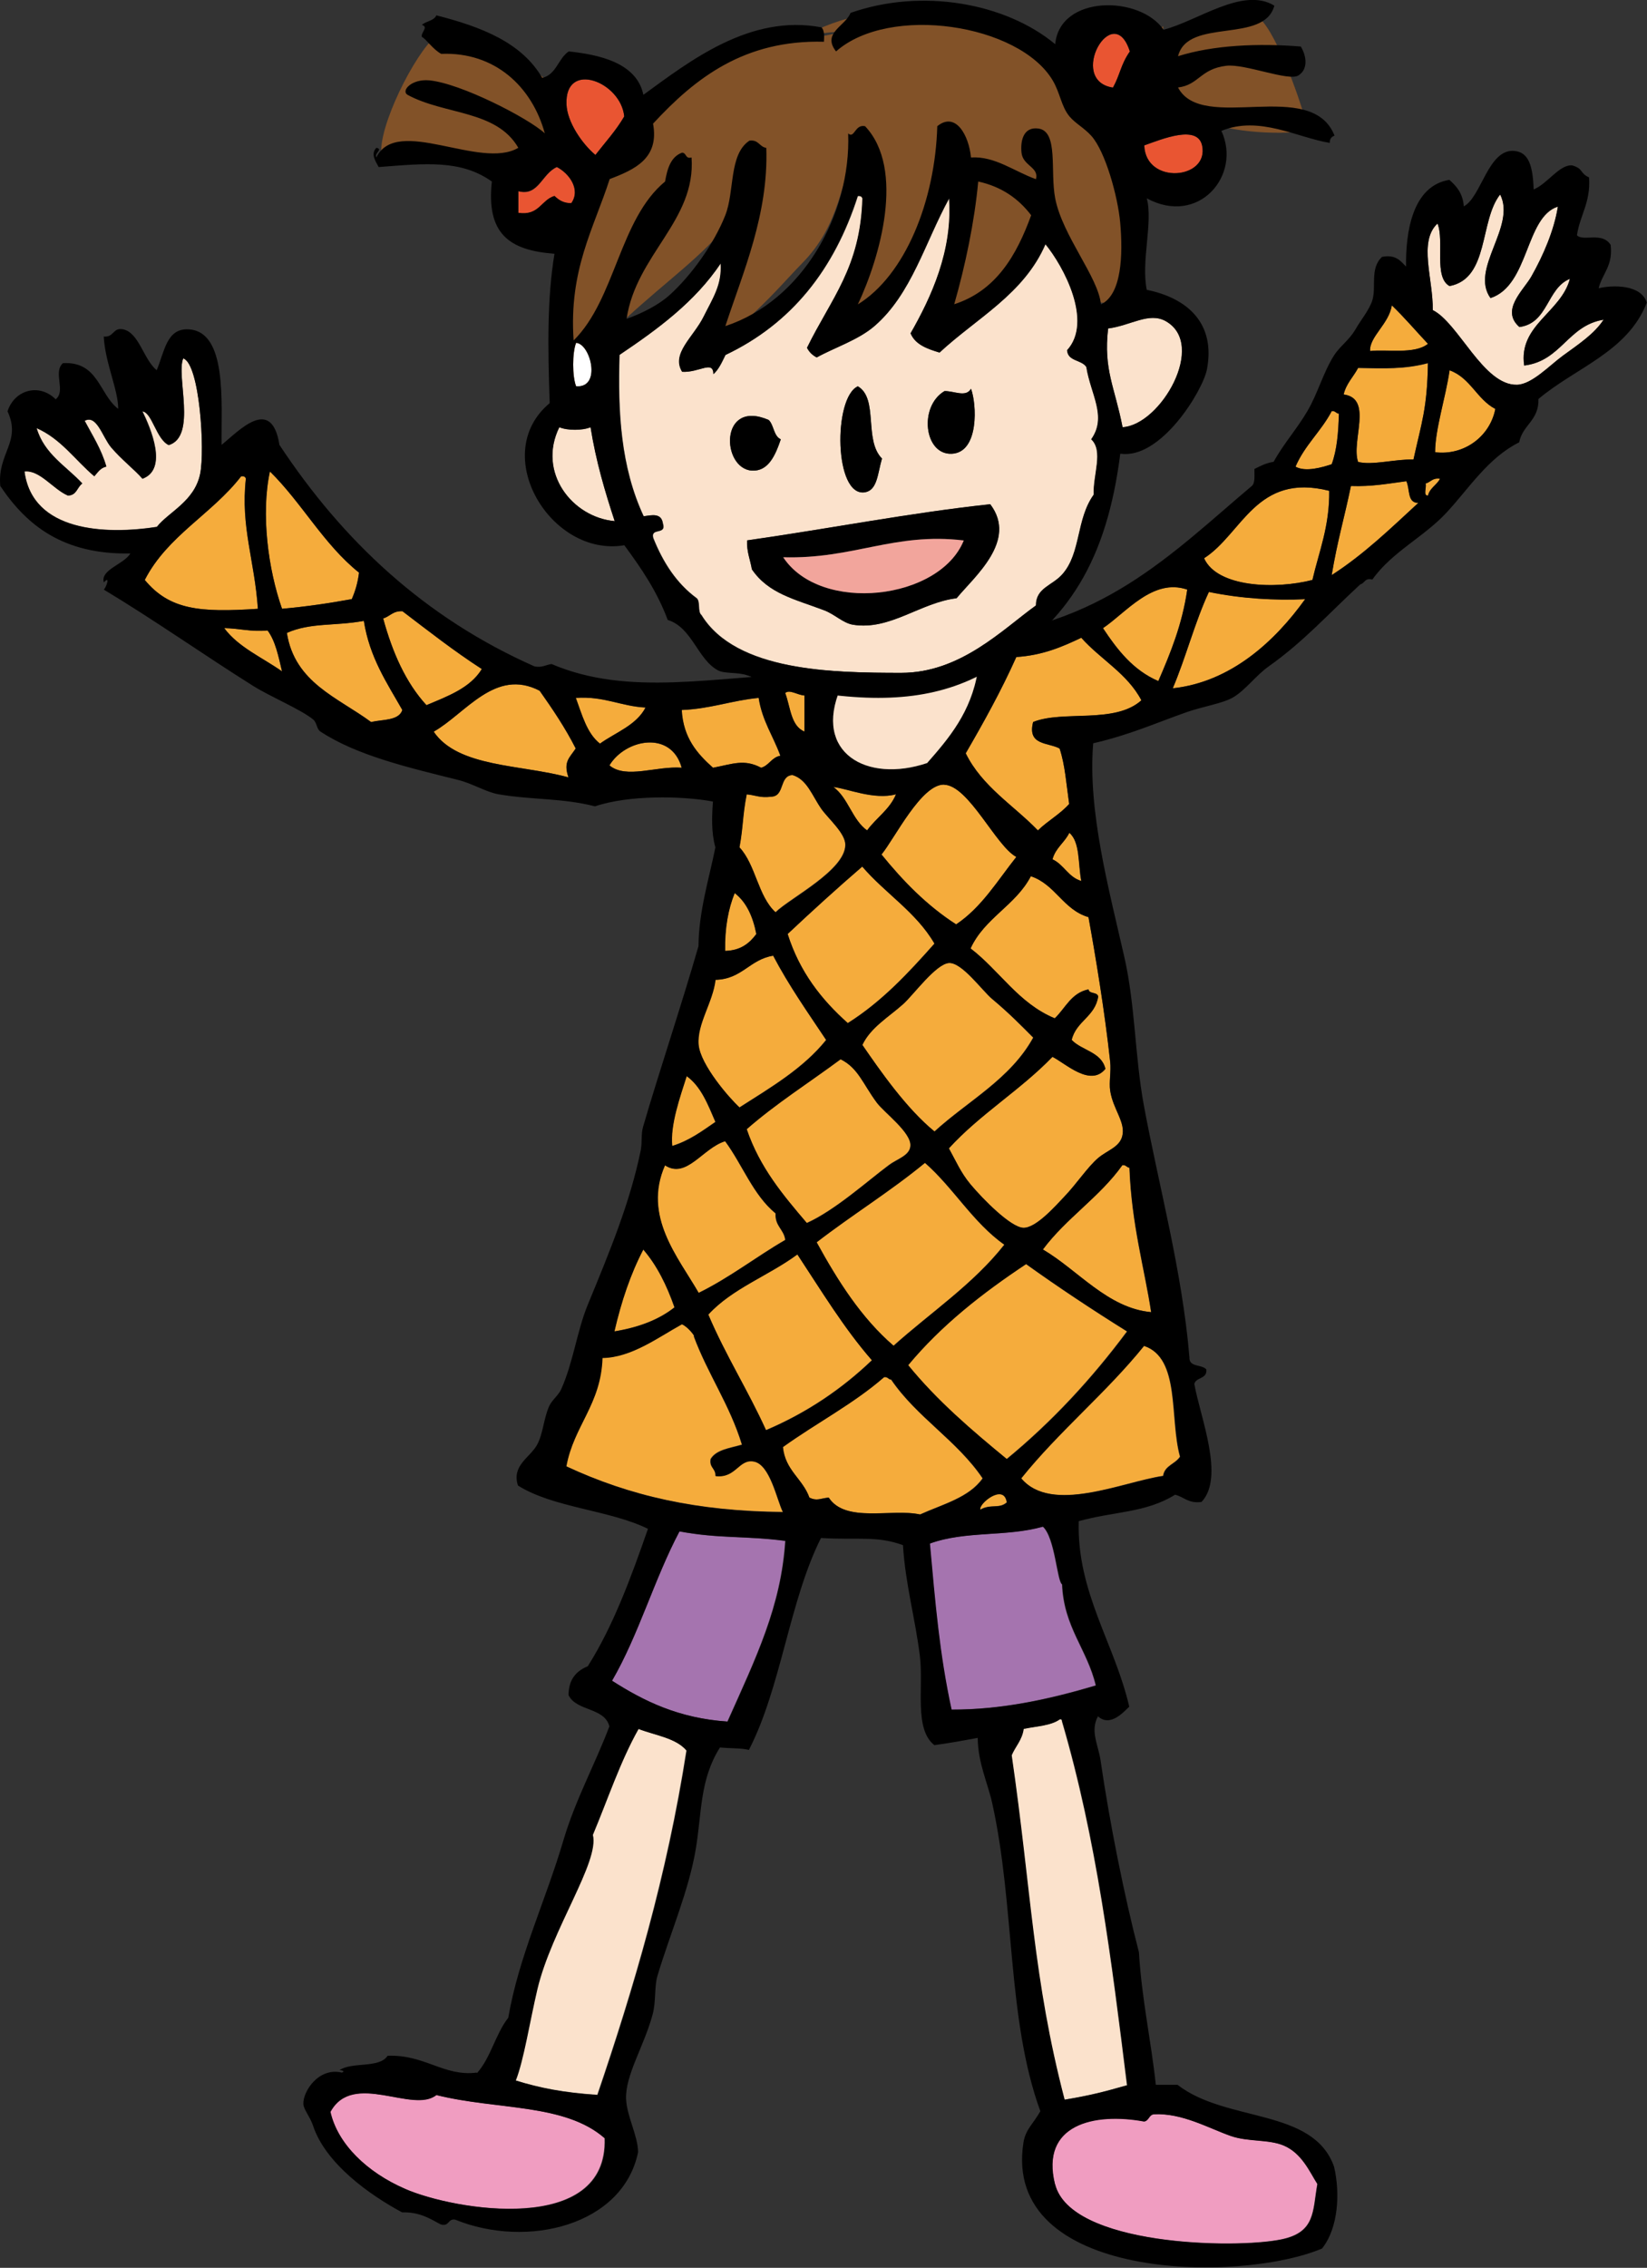 <?xml version="1.0" encoding="UTF-8"?>
<svg id="_レイヤー_2" data-name="レイヤー 2" xmlns="http://www.w3.org/2000/svg" viewBox="0 0 168.57 232">
  <rect x="0" y="0" width="168.57" height="232" fill="#333333" stroke="none"/>
  <defs>
    <style>
      .cls-1 {
        fill: #fbe2cc;
      }

      .cls-1, .cls-2, .cls-3, .cls-4, .cls-5, .cls-6, .cls-7, .cls-8, .cls-9 {
        fill-rule: evenodd;
      }

      .cls-2 {
        fill: #fff;
      }

      .cls-3 {
        fill: #f2a59c;
      }

      .cls-4 {
        fill: #825228;
      }

      .cls-5 {
        fill: #a574af;
      }

      .cls-6 {
        fill: #f09dc1;
      }

      .cls-7 {
        fill: #f5ac3c;
      }

      .cls-8 {
        fill: #e95532;
      }
    </style>
  </defs>
  <g id="_レイヤー_1-2" data-name="レイヤー 1">
    <g>
      <path class="cls-4" d="m44.61,3.7c-2.13,1.72-5.98,9.34-5.57,12.24,4.41.22,17.73,3.24,18.95-2.49,1.28-6.05-10-9.95-13.89-11.29"/>
      <path class="cls-4" d="m119.04,3.7c4.18.18,5.97-5.28,9.9-1.8,1.81,1.61,4.47,9.11,4.93,11.46-3.18.54-8.9.09-11.47-1.34-2.78-1.54-6.23-6.72-3.35-9.35"/>
      <path class="cls-4" d="m86.7,3.19c-19.53.9-32.58,18.44-30.1,37.91,5.07,1.52,3.14-2.13,4.42-4.53,1.32-2.48,2.65-3.68,4.75-5.52,3.77-3.32,7.3-5.87,10.05-9.84.36,5.45-.07,9.35-3.31,13.43,2.33.58,7.47-5.56,9.59-7.71,3.88-3.95,3.96-8.21,5.75-12.94,5.99,7.39.76,12.94-2.61,19.91,7.45.75,9.75-16.67,12.13-20.42.28,3.71.71,8.53.12,12.29-.46,2.88-2.51,5.42-2.49,8.14,4.55.28,10.33-7.7,11.32-11.66,2.11,1.34,5.34,5.68,5.62,8.59,6.8,1.48,4.39-9.37,3-12.24-1.06-2.21-.82-2.38-2.05-4.62-1.24-2.26-3.49-5.05-4.62-7.05-4.49-7.87-20.32-7.25-26.69-2.71"/>
      <g>
        <path class="cls-1" d="m153.54,19.9c1.68,3.28-3.13,7.6-.99,10.6,3.97-1.29,3.54-8.29,6.9-9.36-.38,2.45-1.51,5.03-2.71,7.14-.81,1.42-3.2,3.45-1.23,5.18,2.97-.39,2.78-3.96,5.17-4.93-.91,3.45-5.29,4.72-4.68,8.87,3.81-.46,4.45-4.09,8.13-4.69-.98,1.48-2.52,2.48-4.19,3.7-1.35.99-3.17,2.92-4.68,2.96-3.44.08-5.98-6.34-8.62-7.64.06-3.16-1.5-7.02.49-8.86.72,1.83-.41,5.5,1.23,6.4,4.08-.77,3.04-6.66,5.18-9.37Z"/>
        <path class="cls-7" d="m142.45,31.24c1.3,1.25,2.47,2.63,3.7,3.94-1.36,1.11-4.27.53-5.92.74-.1-1.46,1.95-2.79,2.22-4.68Z"/>
        <path class="cls-7" d="m146.15,37.15c-.08,4.66-.66,6.09-1.48,9.86-1.89-.04-4.25.62-5.67.25-.74-2.11,1.58-6.49-1.48-6.9.27-1.13,1-1.8,1.48-2.71,2.73.05,4.75.14,7.15-.49Z"/>
        <path class="cls-7" d="m148.36,37.89c2.13.75,2.79,2.96,4.68,3.95-.54,2.83-3.22,4.8-6.17,4.43,0-2.33,1.09-5.64,1.48-8.38Z"/>
        <path class="cls-7" d="m136.29,42.07c.4-.07.42.23.74.25-.05,1.93-.2,3.74-.74,5.18-.93.3-2.67.83-3.7.25.93-2.18,2.62-3.62,3.7-5.67Z"/>
        <path class="cls-7" d="m27.62,48.23c3.27,3.22,5.51,7.47,9.12,10.35-.12,1.03-.39,1.91-.74,2.71-2.29.42-4.66.77-7.14.99-1.41-4-2.18-9.7-1.24-14.05Z"/>
        <path class="cls-7" d="m24.67,48.73c.28-.04.44.05.49.24-.55,4.93.89,8.33,1.23,13.31-5.95.4-9.04.11-11.58-2.95,2.31-4.51,6.89-6.74,9.86-10.6Z"/>
        <path class="cls-7" d="m147.38,48.97c-.33.65-1.04.93-1.23,1.72-.54.04-.12-.87-.25-1.23.52-.14.71-.61,1.48-.49Z"/>
        <path class="cls-7" d="m143.93,49.22c.39.76.06,2.24,1.23,2.22-2.82,2.6-5.57,5.27-8.87,7.39.61-3.63,1.27-5.73,1.97-9.12,2.13.08,3.85-.25,5.67-.49Z"/>
        <path class="cls-7" d="m136.04,50.21c.04,3.65-1.04,6.19-1.72,9.12-3.78.98-9.75.77-11.09-2.22,3.91-2.5,5.33-8.79,12.81-6.9Z"/>
        <path class="cls-7" d="m121.51,60.31c-.52,3.59-1.72,6.49-2.96,9.36-2.58-1.11-4.19-3.2-5.67-5.42,2.35-1.57,5.11-5.15,8.62-3.94Z"/>
        <path class="cls-7" d="m133.58,61.29c-3.09,4.31-7.61,8.48-13.55,9.12,1.35-3.17,2.26-6.77,3.7-9.86,3.37.69,6.82.88,9.86.74Z"/>
        <path class="cls-7" d="m49.31,68.44c-1.18,1.94-3.47,2.77-5.67,3.7-2.12-2.31-3.48-5.39-4.43-8.87.7-.21,1.01-.8,1.97-.74,2.66,2.02,5.28,4.08,8.13,5.92Z"/>
        <path class="cls-7" d="m37.24,63.51c.59,3.76,2.37,6.34,3.94,9.12-.37,1.11-2.01.95-3.2,1.23-3.4-2.52-7.82-4.02-8.62-9.12,2.46-1.08,4.89-.68,7.88-1.23Z"/>
        <path class="cls-7" d="m22.94,64.25c1.54.03,2.72.4,4.44.24.81,1.08,1.12,2.67,1.48,4.19-2.02-1.43-4.45-2.45-5.92-4.43Z"/>
        <path class="cls-7" d="m116.82,71.65c-2.73,2.45-8,.98-11.08,2.22-.62,2.42,1.54,2.07,2.71,2.71.56,1.65.7,3.73.98,5.67-.92,1.05-2.2,1.73-3.2,2.71-2.51-2.59-5.71-4.48-7.39-7.89,1.84-3.17,3.63-6.39,5.18-9.85,2.7-.18,4.7-1.05,6.65-1.97,1.97,2.22,4.72,3.66,6.16,6.41Z"/>
        <path class="cls-7" d="m58.92,76.57c-.63.95-1.3,1.36-.74,2.96-4.82-1.34-11.32-1.01-13.8-4.68,3.27-1.85,6.3-6.55,10.84-4.19,1.33,1.88,2.62,3.79,3.7,5.92Z"/>
        <path class="cls-7" d="m82.33,71.15v3.69c-1.4-.57-1.43-2.51-1.97-3.94.44-.41,1.24.2,1.97.25Z"/>
        <path class="cls-7" d="m58.92,71.4c2.91-.2,4.57.85,7.14.99-.96,1.83-3.06,2.53-4.68,3.7-1.33-1.05-1.82-2.94-2.47-4.68Z"/>
        <path class="cls-7" d="m77.64,71.4c.36,2.35,1.5,3.92,2.22,5.92-.9.16-1.15.99-1.97,1.23-1.74-.92-2.89-.39-4.93,0-1.6-1.44-3.04-3.03-3.2-5.91,2.93-.11,5.11-.97,7.88-1.24Z"/>
        <path class="cls-7" d="m69.76,78.54c-2.59-.2-5.69,1.18-7.4-.24,1.61-2.69,6.33-3.62,7.4.24Z"/>
        <path class="cls-7" d="m79.37,93.32c-1.81-1.63-2.03-4.86-3.7-6.65.39-2.11.31-3.27.74-5.42.83.07,1.41.39,2.46.24,1.48,0,.82-2.13,2.22-2.22,1.49.45,2.01,2.09,2.95,3.45.72,1.02,2.47,2.5,2.47,3.69,0,2.6-5.6,5.41-7.14,6.9Z"/>
        <path class="cls-7" d="m85.29,80.52c1.37.13,4.15,1.36,6.41.74-.65,1.57-2.02,2.41-2.96,3.7-1.53-1.09-1.93-3.33-3.45-4.44Z"/>
        <path class="cls-7" d="m104.02,87.66c-1.93,2.43-3.55,5.16-6.16,6.9-3-1.93-5.43-4.43-7.64-7.15,1.34-1.64,4.08-7.21,6.41-7.15,2.53.07,5.31,6.31,7.4,7.39Z"/>
        <path class="cls-7" d="m109.43,85.19c1.13.93.89,3.22,1.23,4.93-1.34-.39-1.77-1.68-2.96-2.22.31-1.17,1.25-1.71,1.72-2.71Z"/>
        <path class="cls-7" d="m95.63,96.53c-2.66,3-5.39,5.94-8.87,8.13-2.7-2.4-4.94-5.25-6.16-9.12,2.5-2.35,5.04-4.65,7.64-6.9,2.35,2.75,5.52,4.66,7.39,7.88Z"/>
        <path class="cls-7" d="m111.4,93.82c.71,3.9,1.68,9.75,2.22,14.79.11,1.01-.13,2.07,0,2.96.29,1.93,1.62,3.25,1.23,4.68-.3,1.12-1.53,1.43-2.46,2.21-1.07.91-2.19,2.62-3.45,3.94-.91.96-2.9,3.22-4.19,3.2-1.3-.02-4.19-2.97-5.42-4.44-.99-1.19-1.5-2.39-2.22-3.69,3.17-3.49,7.34-5.98,10.6-9.36,1.33.66,3.88,3.13,5.42,1.23-.4-1.74-2.41-1.86-3.45-2.96.45-1.93,2.39-2.38,2.71-4.43-.07-.51-.92-.23-.99-.74-1.77.36-2.36,1.91-3.45,2.96-3.72-1.53-5.65-4.87-8.62-7.15,1.41-3.11,4.62-4.41,6.17-7.39,2.53.84,3.31,3.43,5.91,4.19Z"/>
        <path class="cls-7" d="m75.18,91.36c1.21.93,1.87,2.4,2.22,4.19-.7.94-1.6,1.69-3.2,1.73-.04-2.33.32-4.28.98-5.91Z"/>
        <path class="cls-7" d="m84.54,106.39c-2.34,2.91-5.66,4.85-8.87,6.9-1.07-.99-4-4.36-4.19-6.41-.2-2.12,1.46-4.34,1.73-6.65,2.73-.06,3.5-2.09,5.91-2.47,1.61,3.07,3.55,5.81,5.42,8.62Z"/>
        <path class="cls-7" d="m105.74,106.14c-2.33,4.24-6.67,6.47-10.11,9.61-2.89-2.36-5.58-6.24-7.39-8.86.84-1.79,2.72-2.87,4.19-4.19,1.04-.94,3.35-4.11,4.68-4.19,1.33-.07,3.4,2.83,4.43,3.69,1.8,1.51,2.86,2.61,4.19,3.94Z"/>
        <path class="cls-7" d="m82.57,125.11c-2.42-2.84-4.83-5.68-6.16-9.61,2.98-2.6,6.4-4.77,9.61-7.15,1.8.9,2.26,2.48,3.7,4.43.75,1.02,3.56,3.06,3.45,4.44-.07,1-1.33,1.31-2.21,1.97-2.16,1.61-5.5,4.62-8.38,5.91Z"/>
        <path class="cls-7" d="m70.26,110.08c1.49,1.06,2.18,2.91,2.95,4.69-1.36.94-2.67,1.92-4.43,2.46-.23-2.14.82-5.07,1.48-7.15Z"/>
        <path class="cls-7" d="m74.2,116.74c1.78,2.41,2.87,5.51,5.17,7.39-.08,1.31.85,1.62.99,2.71-3.01,1.75-5.68,3.86-8.87,5.42-2.11-3.66-5.75-7.84-3.45-13.06,2.21,1.44,3.87-1.78,6.16-2.47Z"/>
        <path class="cls-7" d="m102.78,127.33c-3.18,4.05-7.53,6.93-11.34,10.34-3.31-2.85-5.7-6.62-7.88-10.59,3.61-2.8,7.57-5.24,11.09-8.13,2.93,2.57,4.9,6.1,8.13,8.38Z"/>
        <path class="cls-7" d="m114.85,119.2c.4-.07.43.23.74.25.21,5.84,1.56,10.41,2.22,14.78-4.46-.4-7.5-4.31-11.08-6.41,2.38-3.21,5.81-5.36,8.13-8.62Z"/>
        <path class="cls-7" d="m65.82,127.82c1.41,1.63,2.41,3.66,3.2,5.92-1.6,1.27-3.69,2.06-6.16,2.46.71-3.08,1.66-5.89,2.96-8.38Z"/>
        <path class="cls-7" d="m89.23,139.15c-3.07,2.93-6.63,5.36-10.84,7.15-1.85-4.07-4.15-7.68-5.91-11.83,2.43-2.67,6.2-3.99,9.12-6.16,2.45,3.71,4.77,7.55,7.64,10.84Z"/>
        <path class="cls-7" d="m115.34,136.2c-3.61,4.85-7.68,9.24-12.32,13.06-3.61-2.96-7.16-5.99-10.1-9.61,3.39-4.08,7.58-7.36,12.07-10.34,3.35,2.4,6.81,4.69,10.35,6.9Z"/>
        <path class="cls-7" d="m120.76,149.01c-.47.76-1.57.89-1.73,1.97-4.12.6-11.43,3.95-14.54.24,3.88-4.83,8.68-8.73,12.57-13.55,3.77,1.25,2.61,7.42,3.7,11.34Z"/>
        <path class="cls-7" d="m100.56,151.23c-1.39,1.98-4.09,2.65-6.41,3.7-2.89-.64-7.63.91-9.36-1.73-.89.09-1.19.38-1.98,0-.68-1.94-2.47-2.78-2.71-5.17,3.38-2.44,7.23-4.43,10.35-7.15.4-.07.42.23.74.25,2.63,3.86,6.75,6.23,9.36,10.1Z"/>
        <path class="cls-5" d="m80.36,157.63c-.43,6.72-2.98,11.92-5.92,18.49-5-.34-8.58-2.1-11.83-4.18,2.72-4.68,4.34-10.45,6.9-15.27,4.13.76,6.69.43,10.84.97Z"/>
        <path class="cls-1" d="m115.34,213.32c-2.46.7-3.78,1.04-6.41,1.48-3.25-12.4-3.42-21.41-5.42-35.24.38-.92,1.06-1.56,1.23-2.7,1.29-.28,2.8-.32,3.7-.98.21-.05.23.09.25.24,3.54,12.06,5.06,24.36,6.65,37.21Z"/>
        <path class="cls-6" d="m33.78,216.03c2.31-4.23,8.44.23,10.84-1.72,6.19,1.55,13.14.83,17.25,4.43.37,9.98-15.35,7.4-20.45,5.17-3.89-1.69-6.9-4.59-7.65-7.88Z"/>
        <path class="cls-6" d="m117.07,217.02c.5-.07.49-.67.99-.74,2.89-.16,5.65,1.44,7.89,2.22,1.78.62,3.85.32,5.42.98,1.87.79,2.68,2.74,3.45,3.94-.49,2.78-.17,4.95-3.7,5.67-4.77.98-21.6.64-23.16-5.67-1.52-6.1,3.99-7.35,9.12-6.41Z"/>
        <path class="cls-1" d="m14.57,42.07c1,.08,1.42,2.85,2.71,3.45,2.91-.89.72-7.1,1.48-8.87,1.68.54,2.23,9.41,1.73,11.82-.58,2.82-3.24,3.9-4.43,5.42-5.3.82-12.74.5-13.55-5.67,1.55-.19,2.93,1.81,4.44,2.46.91,0,.94-.86,1.48-1.23-1.66-1.78-3.9-3-4.68-5.67,2.52,1.1,3.95,3.28,5.91,4.93.35-.39.62-.86,1.23-.99-.51-1.79-1.42-3.18-2.22-4.68,1.24-.69,1.83,1.67,2.71,2.71,1.06,1.25,2.39,2.26,3.2,3.2,2.66-.94.85-5.16,0-6.9Z"/>
        <path class="cls-7" d="m75.92,147.78c-1.2.36-2.62.5-3.2,1.47-.16.9.53.94.49,1.73,2.1.25,2.36-1.8,3.94-1.48,1.66.34,2.34,3.92,2.96,5.17-8.77-.08-15.64-1.63-22.18-4.68.76-4.17,3.54-6.32,3.7-11.09,2.97-.04,5.68-2.1,8.13-3.45.69.29,1.47,1.39,1.23,1.23,1.44,3.89,3.68,7,4.93,11.09Z"/>
        <path class="cls-7" d="m103.03,153.69c-.77.69-1.63.13-2.71.74-.26-.58,2.42-2.78,2.71-.74Z"/>
        <path class="cls-5" d="m112.14,172.42c-4.75,1.41-9.66,2.49-14.78,2.47-1.24-5.69-1.67-10.95-2.22-16.99,3.66-1.32,7.8-.66,11.58-1.73,1.26,1.14,1.45,5.61,1.97,5.91.18,4.41,2.57,6.63,3.45,10.35Z"/>
        <path class="cls-1" d="m65.32,176.85c1.72.67,3.84.93,4.93,2.22-2,12.84-5.39,24.26-9.12,35.23-3.47-.23-5.92-.71-8.38-1.48.82-2.05,1.46-6.16,2.22-9.37,1.45-6.12,6.37-13.02,5.67-15.77,1.53-3.64,2.81-7.54,4.68-10.84Z"/>
        <path class="cls-9" d="m48.82,212.08c1.4-1.55,1.9-4.01,3.2-5.66,1.09-6.31,3.79-11.86,5.67-18.23,1.2-4.06,3.24-7.76,4.68-11.58-.5-1.96-3.39-1.53-4.18-3.2.01-1.38.58-2.39,1.97-2.95,2.61-4.13,4.42-9.06,6.16-14.06-3.97-1.94-9.68-2.14-13.31-4.43-.66-2.08,1.23-2.83,1.97-4.18.61-1.13.66-2.67,1.23-3.94.28-.62.96-1.12,1.23-1.73,1.23-2.74,1.62-5.97,2.71-8.62,2.28-5.53,4.32-10.45,5.42-15.77.18-.88.02-1.66.25-2.46,1.46-5.05,4.01-12.69,5.67-18.48.03-3.54,1.06-6.81,1.73-10.1-.43-1.53-.36-3.17-.25-4.69-3.2-.6-8.66-.67-12.07.49-3.37-.86-6.35-.64-9.86-1.23-1.32-.23-2.62-1.09-4.19-1.48-5.13-1.28-10.31-2.49-14.04-4.93-.41-.26-.37-.92-.74-1.23-1.22-1.02-4.39-2.34-6.16-3.45-4.85-3.04-10.17-6.78-15.28-9.85.28-.31.67-1.5,0-.74-.39-1.3,2.08-1.86,2.71-2.96-6.86.13-10.6-2.86-13.31-6.9-.32-3.36,2.19-4.52.74-7.64.71-2.21,3.25-2.91,4.93-1.23,1.08-.87-.31-2.74.74-3.7,3.64-.2,3.7,3.19,5.66,4.68,0-1.97-1.35-4.73-1.48-7.4,1.06.1.92-.95,1.97-.74,1.65.33,2.1,3.1,3.45,4.18.8-1.91,1.01-4.26,3.2-4.18,4.05.14,3.39,7.49,3.44,11.82,1.71-1.37,5.11-5.11,5.92,0,6.47,9.79,14.84,17.68,26.12,22.67.8.14,1.15-.17,1.73-.25,7.97,3.4,16.66,1.25,26.36.99,4.16-.66,6.67-1.08,11.58-1.48.79-1.26,2.83-1.28,3.94-2.22,14.26-.84,21.61-8.61,29.81-15.52.34-.32.24-1.07.25-1.72.6-.31,1.2-.61,1.97-.74.98-1.8,2.36-3.32,3.45-5.18,1.06-1.8,1.62-3.94,2.71-5.67.6-.96,1.57-1.58,2.22-2.71.49-.87,1.43-2,1.72-2.96.43-1.41-.28-3.24.99-4.44,1.42-.27,1.89.42,2.46.99-.05-3.61.68-8.26,4.43-8.87.75.65,1.39,1.41,1.48,2.71,1.79-.92,2.5-5.93,5.18-5.67,1.49.14,1.89,1.59,1.97,3.94,1.42-.58,2.64-2.57,3.94-2.46,1.19.34.74.78,1.73,1.23.18,2.57-.93,3.84-1.24,5.92.66.67,2.56-.4,3.45.98.26,2.15-.85,2.92-1.23,4.44,1.46-.35,4.36-.39,4.93,1.47-1.95,5.04-7.31,6.66-11.09,9.86.07,2.2-1.63,2.64-1.97,4.43-3.18,1.59-5.09,4.65-7.39,7.14-2.34,2.55-5.61,4.04-7.64,6.9-.78-.21-.76.38-1.23.49-3.33,3.07-5.8,5.86-9.36,8.38-1.34.94-2.39,2.45-3.69,3.2-1.06.61-3.05.91-4.68,1.48-3.15,1.1-5.83,2.33-9.61,3.2-.58,6.94,1.64,15.04,3.2,21.93,1.1,4.86,1.07,10.13,1.97,15.03,1.48,8.06,3.95,17.04,4.68,25.87-.05,1.03,1.28.68,1.73,1.23.1,1-1.05.76-1.23,1.48.6,3.4,3.14,9.53.74,12.07-1.34.19-1.79-.51-2.71-.74-2.98,1.87-6.26,1.7-9.86,2.71-.21,7.29,3.7,12.56,5.17,18.98-.44.38-1.92,2.18-3.2.98-.82,1.49.02,2.93.25,4.43.96,6.59,2.44,13.92,3.94,19.71.29,4.8,1.23,8.96,1.73,13.56h2.22c5.01,3.89,13.88,2.34,16.02,8.37.63,2.66.46,6.26-1.23,8.38-8.54,3.59-32.77,3.29-30.56-10.84.22-1.37,1.01-1.92,1.73-3.21-3.44-9.43-2.58-20.95-4.93-31.53-.46-2.07-1.45-4.06-1.48-6.66-1.46.27-2.91.54-4.44.74-2.09-1.64-1.09-5.92-1.48-9.12-.47-3.82-1.49-7.37-1.73-11.34-2.71-.98-4.51-.5-8.39-.73-3.24,6.43-4.08,15.29-7.38,21.68-.83-.2-1.59-.13-2.96-.25-2.07,3.27-1.85,6.62-2.47,10.35-.71,4.29-2.64,8.69-3.94,13.05-.32,1.11-.12,2.59-.49,3.94-.9,3.29-2.81,6.2-2.71,8.63.09,1.82,1.19,3.67,1.23,5.42-1.53,7.5-11.34,9.92-18.73,6.91-.77-.12-.56.75-1.48.49-1.12-.61-2.18-1.28-3.94-1.23-3.31-1.77-7.84-4.99-9.12-8.87-.31-.93-.96-1.64-.99-2.22-.05-1.29,1.57-3.78,3.94-3.21.38-.12.02-.26-.25-.24,1.25-.89,4.1-.17,4.93-1.48,3.81-.15,5.76,2.15,9.12,1.72ZM148.36,29.26c-1.64-.91-.5-4.58-1.23-6.4-1.99,1.85-.43,5.7-.49,8.86,2.64,1.3,5.18,7.72,8.62,7.64,1.52-.03,3.33-1.97,4.68-2.96,1.67-1.22,3.21-2.22,4.19-3.7-3.68.59-4.32,4.22-8.13,4.69-.6-4.15,3.77-5.42,4.68-8.87-2.39.97-2.2,4.54-5.17,4.93-1.97-1.73.43-3.75,1.23-5.18,1.2-2.12,2.32-4.7,2.71-7.14-3.36,1.07-2.93,8.07-6.9,9.36-2.14-3,2.66-7.31.99-10.6-2.14,2.7-1.1,8.59-5.18,9.37Zm-8.13,6.65c1.65-.21,4.56.37,5.92-.74-1.23-1.31-2.4-2.69-3.7-3.94-.27,1.89-2.32,3.22-2.22,4.68ZM14.57,48.97c-.82-.94-2.14-1.95-3.2-3.2-.88-1.04-1.47-3.4-2.71-2.71.79,1.5,1.7,2.89,2.22,4.68-.61.13-.88.6-1.23.99-1.96-1.65-3.4-3.83-5.91-4.93.78,2.66,3.02,3.88,4.68,5.67-.53.37-.57,1.23-1.48,1.23-1.51-.65-2.88-2.65-4.44-2.46.82,6.16,8.26,6.49,13.55,5.67,1.19-1.52,3.85-2.6,4.43-5.42.51-2.41-.04-11.28-1.73-11.82-.76,1.77,1.44,7.98-1.48,8.87-1.29-.6-1.71-3.37-2.71-3.45.85,1.74,2.66,5.96,0,6.9Zm124.43-11.33c-.48.92-1.21,1.58-1.48,2.71,3.06.41.74,4.79,1.48,6.9,1.42.38,3.78-.29,5.67-.25.83-3.77,1.41-5.19,1.48-9.86-2.4.63-4.42.54-7.15.49Zm7.88,8.62c2.95.37,5.62-1.6,6.17-4.43-1.89-.98-2.56-3.19-4.68-3.95-.39,2.74-1.49,6.05-1.48,8.38Zm-14.28,1.48c1.03.58,2.77.06,3.7-.25.54-1.43.69-3.25.74-5.18-.32-.01-.34-.31-.74-.25-1.07,2.05-2.76,3.48-3.7,5.67Zm-103.73,14.54c2.48-.22,4.85-.57,7.14-.99.35-.8.62-1.68.74-2.71-3.61-2.88-5.84-7.13-9.12-10.35-.94,4.34-.18,10.04,1.24,14.05Zm-14.05-2.95c2.54,3.06,5.63,3.35,11.58,2.95-.34-4.98-1.78-8.38-1.23-13.31-.05-.19-.21-.29-.49-.24-2.97,3.85-7.55,6.08-9.86,10.6Zm131.09-9.86c.13.36-.29,1.28.25,1.23.19-.79.9-1.07,1.23-1.72-.77-.12-.96.35-1.48.49Zm-7.64.25c-.7,3.38-1.36,5.48-1.97,9.12,3.3-2.12,6.05-4.79,8.87-7.39-1.17.02-.84-1.46-1.23-2.22-1.81.24-3.54.57-5.67.49Zm-15.03,7.39c1.34,2.99,7.31,3.2,11.09,2.22.68-2.93,1.76-5.47,1.72-9.12-7.48-1.89-8.9,4.4-12.81,6.9Zm-10.35,7.15c1.47,2.22,3.08,4.31,5.67,5.42,1.24-2.87,2.44-5.77,2.96-9.36-3.51-1.21-6.28,2.37-8.62,3.94Zm10.84-3.7c-1.44,3.09-2.35,6.69-3.7,9.86,5.95-.64,10.46-4.81,13.55-9.12-3.04.14-6.48-.04-9.86-.74Zm-82.54,1.97c-.96-.05-1.28.53-1.97.74.95,3.48,2.31,6.56,4.43,8.87,2.2-.92,4.49-1.76,5.67-3.7-2.85-1.84-5.47-3.89-8.13-5.92Zm-11.83,2.22c.81,5.11,5.22,6.61,8.62,9.12,1.2-.28,2.83-.12,3.2-1.23-1.58-2.78-3.35-5.36-3.94-9.12-3,.55-5.43.15-7.88,1.23Zm-.49,3.94c-.36-1.52-.67-3.11-1.48-4.19-1.72.16-2.9-.22-4.44-.24,1.47,1.98,3.9,3,5.92,4.43Zm81.8-3.45c-1.95.93-3.95,1.8-6.65,1.97-1.55,3.46-3.34,6.68-5.18,9.85,1.68,3.41,4.88,5.3,7.39,7.89,1-.98,2.28-1.67,3.2-2.71-.28-1.94-.42-4.01-.98-5.67-1.17-.64-3.33-.29-2.71-2.71,3.08-1.24,8.36.23,11.08-2.22-1.44-2.75-4.19-4.19-6.16-6.41Zm-24.64,5.18c-2.81,6.56,2.66,9.73,8.87,7.64,2.27-2.58,4.48-5.21,5.18-9.37-4.53-.81-9.48,3.58-14.05,1.73Zm-30.8.24c-4.55-2.36-7.57,2.34-10.84,4.19,2.49,3.68,8.98,3.35,13.8,4.68-.56-1.6.11-2,.74-2.96-1.08-2.13-2.37-4.03-3.7-5.92Zm25.14.24c.54,1.44.57,3.37,1.97,3.94v-3.69c-.72-.04-1.53-.66-1.97-.25Zm-18.97,5.18c1.62-1.16,3.72-1.87,4.68-3.7-2.57-.14-4.23-1.18-7.14-.99.64,1.74,1.13,3.63,2.47,4.68Zm8.38-3.45c.16,2.88,1.6,4.48,3.2,5.91,2.04-.39,3.19-.92,4.93,0,.83-.24,1.07-1.07,1.97-1.23-.72-2-1.86-3.56-2.22-5.92-2.77.26-4.95,1.12-7.88,1.24Zm-7.4,5.67c1.7,1.43,4.81.04,7.4.24-1.06-3.87-5.78-2.93-7.4-.24Zm24.15,8.13c0-1.19-1.75-2.67-2.47-3.69-.94-1.36-1.45-3-2.95-3.45-1.4.09-.74,2.21-2.22,2.22-1.05.15-1.63-.18-2.46-.24-.43,2.16-.35,3.31-.74,5.42,1.67,1.78,1.89,5.01,3.7,6.65,1.54-1.48,7.15-4.3,7.14-6.9Zm2.22-1.48c.93-1.29,2.31-2.13,2.96-3.7-2.25.62-5.04-.61-6.41-.74,1.52,1.1,1.91,3.34,3.45,4.44Zm7.88-4.68c-2.33-.06-5.06,5.51-6.41,7.15,2.21,2.72,4.64,5.22,7.64,7.15,2.61-1.74,4.23-4.47,6.16-6.9-2.08-1.09-4.87-7.32-7.4-7.39Zm11.09,7.64c1.18.54,1.62,1.83,2.96,2.22-.34-1.71-.11-4-1.23-4.93-.48,1-1.41,1.54-1.72,2.71Zm-19.46.74c-2.6,2.24-5.14,4.55-7.64,6.9,1.22,3.87,3.46,6.72,6.16,9.12,3.48-2.19,6.21-5.13,8.87-8.13-1.87-3.22-5.04-5.14-7.39-7.88Zm17.25.99c-1.54,2.98-4.75,4.28-6.17,7.39,2.98,2.28,4.91,5.62,8.62,7.15,1.1-1.04,1.68-2.59,3.45-2.96.07.5.92.23.99.74-.32,2.06-2.26,2.51-2.71,4.43,1.04,1.09,3.05,1.22,3.45,2.96-1.54,1.9-4.09-.57-5.42-1.23-3.26,3.39-7.43,5.88-10.6,9.36.72,1.3,1.22,2.5,2.22,3.69,1.23,1.47,4.12,4.42,5.42,4.44,1.29.02,3.28-2.24,4.19-3.2,1.26-1.32,2.38-3.03,3.45-3.94.93-.79,2.16-1.1,2.46-2.21.39-1.43-.94-2.76-1.23-4.68-.13-.88.11-1.95,0-2.96-.54-5.04-1.51-10.88-2.22-14.79-2.6-.76-3.38-3.35-5.91-4.19Zm-31.29,7.64c1.6-.04,2.5-.78,3.2-1.73-.35-1.78-1.01-3.26-2.22-4.19-.66,1.63-1.02,3.58-.98,5.91Zm4.93.49c-2.42.38-3.19,2.4-5.91,2.47-.27,2.32-1.92,4.53-1.73,6.65.19,2.04,3.11,5.42,4.19,6.41,3.21-2.05,6.53-3.99,8.87-6.9-1.87-2.81-3.81-5.55-5.42-8.62Zm22.42,4.44c-1.03-.87-3.1-3.77-4.43-3.69-1.33.07-3.63,3.24-4.68,4.19-1.47,1.32-3.35,2.4-4.19,4.19,1.81,2.63,4.5,6.51,7.39,8.86,3.43-3.13,7.77-5.36,10.11-9.61-1.34-1.34-2.4-2.43-4.19-3.94Zm-10.59,17c.89-.66,2.14-.97,2.21-1.97.11-1.38-2.7-3.42-3.45-4.44-1.44-1.95-1.89-3.53-3.7-4.43-3.21,2.38-6.63,4.54-9.61,7.15,1.33,3.93,3.74,6.77,6.16,9.61,2.87-1.29,6.22-4.31,8.38-5.91Zm-22.17-1.97c1.76-.54,3.07-1.53,4.43-2.46-.77-1.78-1.47-3.62-2.95-4.69-.66,2.08-1.71,5-1.48,7.15Zm-.74,1.97c-2.3,5.21,1.34,9.4,3.45,13.06,3.19-1.57,5.86-3.67,8.87-5.42-.14-1.09-1.06-1.4-.99-2.71-2.3-1.89-3.39-4.98-5.17-7.39-2.3.69-3.95,3.91-6.16,2.47Zm26.61-.25c-3.51,2.9-7.48,5.34-11.09,8.13,2.18,3.97,4.57,7.74,7.88,10.59,3.81-3.42,8.15-6.3,11.34-10.34-3.22-2.28-5.19-5.81-8.13-8.38Zm12.07,8.87c3.59,2.1,6.62,6,11.08,6.41-.65-4.38-2-8.94-2.22-14.78-.31-.01-.34-.32-.74-.25-2.32,3.26-5.75,5.42-8.13,8.62Zm-43.86,8.38c2.47-.4,4.56-1.19,6.16-2.46-.79-2.25-1.79-4.29-3.2-5.92-1.3,2.48-2.25,5.3-2.96,8.38Zm18.73-7.88c-2.92,2.17-6.69,3.49-9.12,6.16,1.76,4.15,4.07,7.76,5.91,11.83,4.21-1.79,7.77-4.22,10.84-7.15-2.87-3.28-5.19-7.13-7.64-10.84Zm23.41.99c-4.49,2.98-8.68,6.26-12.07,10.34,2.95,3.62,6.49,6.65,10.1,9.61,4.64-3.81,8.71-8.21,12.32-13.06-3.54-2.21-7-4.5-10.35-6.9Zm-34,7.39c.23.16-.54-.94-1.23-1.23-2.45,1.35-5.16,3.4-8.13,3.45-.16,4.77-2.94,6.92-3.7,11.09,6.54,3.05,13.4,4.6,22.18,4.68-.62-1.25-1.3-4.83-2.96-5.17-1.58-.32-1.84,1.73-3.94,1.48.04-.78-.65-.83-.49-1.73.58-.97,2-1.12,3.2-1.47-1.25-4.09-3.48-7.2-4.93-11.09Zm46.07.98c-3.89,4.82-8.69,8.72-12.57,13.55,3.11,3.7,10.42.36,14.54-.24.16-1.08,1.25-1.21,1.73-1.97-1.09-3.92.07-10.09-3.7-11.34Zm-25.87,3.45c-.32-.02-.34-.32-.74-.25-3.11,2.72-6.96,4.71-10.35,7.15.23,2.39,2.02,3.23,2.71,5.17.79.38,1.08.09,1.98,0,1.73,2.64,6.47,1.09,9.36,1.73,2.32-1.05,5.02-1.72,6.41-3.7-2.62-3.87-6.74-6.24-9.36-10.1Zm9.12,13.31c1.08-.62,1.94-.05,2.71-.74-.29-2.03-2.97.17-2.71.74Zm8.38,7.64c-.52-.3-.71-4.76-1.97-5.91-3.78,1.07-7.93.4-11.58,1.73.55,6.05.98,11.3,2.22,16.99,5.12.02,10.04-1.05,14.78-2.47-.88-3.72-3.27-5.94-3.45-10.35Zm-39.18-5.42c-2.56,4.82-4.18,10.59-6.9,15.27,3.25,2.08,6.83,3.85,11.83,4.18,2.93-6.56,5.48-11.77,5.92-18.49-4.16-.54-6.71-.21-10.84-.97Zm39.18,19.46c-.02-.15-.04-.29-.25-.24-.9.66-2.41.71-3.7.98-.16,1.15-.85,1.79-1.23,2.7,2.01,13.84,2.18,22.84,5.42,35.24,2.62-.44,3.94-.78,6.41-1.48-1.6-12.85-3.11-25.15-6.65-37.21Zm-48.05,11.58c.7,2.75-4.21,9.65-5.67,15.77-.76,3.2-1.4,7.32-2.22,9.37,2.46.77,4.91,1.25,8.38,1.48,3.73-10.97,7.12-22.39,9.12-35.23-1.09-1.3-3.21-1.56-4.93-2.22-1.87,3.31-3.15,7.2-4.68,10.84Zm-19.21,36.22c5.09,2.23,20.82,4.81,20.45-5.17-4.11-3.61-11.06-2.88-17.25-4.43-2.4,1.95-8.53-2.51-10.84,1.72.74,3.29,3.76,6.2,7.65,7.88Zm66.52-.49c1.57,6.31,18.39,6.66,23.16,5.67,3.53-.72,3.2-2.89,3.7-5.67-.77-1.21-1.58-3.15-3.45-3.94-1.56-.66-3.64-.36-5.42-.98-2.23-.78-5-2.38-7.89-2.22-.5.07-.49.67-.99.74-5.12-.94-10.63.3-9.12,6.41Z"/>
        <path class="cls-1" d="m100.07,68.69c-.69,4.16-2.91,6.79-5.18,9.37-6.21,2.09-11.68-1.08-8.87-7.64,4.57,1.85,9.52-2.54,14.05-1.73Z"/>
        <path class="cls-8" d="m115.64,5.27c-.96,1.39-.98,2.35-1.73,3.7-4.75-.71.01-9.1,1.73-3.7Z"/>
        <path class="cls-8" d="m63.89,11.92c-.85,1.46-1.95,2.65-2.95,3.94-1.37-1.15-2.88-3.36-2.96-5.17-.19-4.56,5.58-2.32,5.91,1.23Z"/>
        <path class="cls-8" d="m117.12,14.88c1.81-.64,5.43-2.15,5.92,0,.77,3.5-5.78,4.08-5.92,0Z"/>
        <path class="cls-8" d="m57,17.1c1.22.62,2.48,2.27,1.48,3.7-.83,0-1.3-.34-1.72-.74-1.39.42-1.57,2.05-3.7,1.73v-2.22c2.07.55,2.39-1.79,3.94-2.47Z"/>
        <path class="cls-4" d="m100.12,18.57c2.43.53,4.14,1.78,5.42,3.45-1.51,4.16-3.61,7.73-7.89,9.11,1.15-4,2.08-8.47,2.46-12.57Z"/>
        <path class="cls-1" d="m87.8,20.05c.29-.04.44.06.49.25-.2,7.06-3.2,10.23-5.67,15.27.22.44.56.76.99.99,1.8-1,4.27-1.78,5.91-3.21,3.79-3.28,5.16-8.55,7.64-13.06.38,5.36-1.83,10.11-3.94,13.8.48,1.16,1.69,1.59,2.96,1.97,3.79-3.52,8.64-5.98,10.84-11.09,1.85,2.26,4.9,7.91,2.22,10.85.07,1.16,1.49.97,1.97,1.72.44,2.79,2.14,5.07.5,7.39,1.27,1.2.18,3.56.25,5.67-1.81,2.54-1.28,5.95-3.2,8.13-1.04,1.19-2.72,1.38-2.71,3.2-3.39,2.44-7.71,6.91-13.8,6.9-6.96,0-16.89-.13-20.45-5.92-.41-.33-.08-1.39-.49-1.72-2.04-1.5-3.43-3.63-4.44-6.16-.29-1.11,1.38-.26.99-1.48-.16-1.1-1.13-.85-1.97-.74-2.36-5.06-2.65-10.67-2.47-16.51,3.93-2.65,7.72-5.43,10.36-9.36.16,2.18-.81,3.57-1.73,5.42-1.05,2.12-3.37,3.8-2.21,5.67,1.75.1,3.18-1.23,3.2.24.56-.51.88-1.26,1.23-1.97,6.75-3.19,11.14-8.74,13.55-16.27Zm.74,30.31c1.26-.22,1.28-1.94,1.73-3.45-1.88-1.9-.32-6.13-2.47-7.39-2.54,1.15-2.44,11.39.74,10.84Zm8.13-10.35c-2.65,1.56-2.09,6.53.74,6.41,2.84-.13,2.55-5.16,1.97-6.65-.52.92-1.7.23-2.71.24Zm-19.71,8.13c1.68.1,2.4-1.56,2.96-3.2-.74-.33-.7-1.44-1.23-1.97-5.08-2.19-4.85,4.98-1.72,5.18Zm-.49,7.14c-.04,1.19.33,1.97.49,2.96,1.7,2.5,4.4,3.05,7.39,4.19,1.11.42,1.93,1.31,2.96,1.48,3.79.61,6.87-2.26,10.6-2.71,1.83-2.22,6.27-5.89,3.45-9.61-8.08.86-16.42,2.49-24.89,3.7Z"/>
        <path class="cls-1" d="m114.9,43.71c-.8-4.13-1.97-5.87-1.48-10.1,2.32-.3,4.19-1.72,5.92-.74,4.2,2.39-.52,10.62-4.43,10.84Z"/>
        <path class="cls-2" d="m58.97,35.08c1.48.08,2.64,4.66,0,4.44-.4-.98-.4-3.45,0-4.44Z"/>
        <path class="cls-9" d="m87.8,39.52c2.14,1.26.58,5.49,2.47,7.39-.44,1.51-.46,3.23-1.73,3.45-3.18.54-3.28-9.69-.74-10.84Z"/>
        <path class="cls-9" d="m99.38,39.77c.58,1.5.87,6.52-1.97,6.65-2.83.13-3.39-4.85-.74-6.41,1.01-.02,2.19.67,2.71-.24Z"/>
        <path class="cls-9" d="m78.68,42.97c.54.54.49,1.65,1.23,1.97-.55,1.64-1.28,3.31-2.96,3.2-3.13-.2-3.35-7.37,1.72-5.18Z"/>
        <path class="cls-1" d="m60.45,43.71c.55,3.47,1.47,6.57,2.47,9.61-4.36-.39-7.94-4.99-5.67-9.61.82.35,2.38.35,3.2,0Z"/>
        <path class="cls-9" d="m101.35,51.59c2.82,3.72-1.62,7.39-3.45,9.61-3.72.45-6.8,3.32-10.6,2.71-1.03-.17-1.85-1.06-2.96-1.48-2.99-1.13-5.69-1.69-7.39-4.19-.16-.98-.54-1.76-.49-2.96,8.47-1.21,16.81-2.84,24.89-3.7Zm-21.19,5.42c3.84,5.8,16.02,4.38,18.48-1.72-7.14-.85-11.25,1.92-18.48,1.72Z"/>
        <path class="cls-3" d="m98.64,55.29c-2.46,6.11-14.65,7.52-18.48,1.72,7.24.2,11.35-2.57,18.48-1.72Z"/>
        <path class="cls-9" d="m50.34,18.57c-3.17-2.25-6.77-1.85-11.58-1.48-.26-.51-.88-1.31-.24-1.97.74.16-.24.52,0,.98,2.11-4.3,10.66,1.32,14.53-.98-2.24-3.88-7.54-3.35-11.34-5.42-.69-.42.42-1.65,2.23-1.48,3.23.31,10.13,3.86,11.82,5.42-1.31-4.78-5.11-8.35-10.6-8.13-.84-.44-1.58-1.56-1.98-1.73-.14-.44.73-1.02,0-1.23.42-.4,1.24-.41,1.48-.98,4.58,1.17,8.73,2.76,10.84,6.4,1.45-.35,1.63-1.99,2.71-2.71,2.97.32,6.95,1.1,7.64,4.44,4.77-3.47,10.93-8.29,18.23-6.9.29.29.29.87.25,1.47-8.1-.21-13.13,3.66-17.49,8.38.65,3.55-1.86,4.69-4.44,5.67-1.64,5.09-4.19,9.28-3.69,16.51,4.29-4.25,4.68-12.4,9.36-16.26.23-1.34.59-2.53,1.73-2.95.49,0,.31.67.98.49.46,6.47-5.67,9.93-6.65,16.51,1.6-.57,3.28-1.42,4.43-2.46,2.15-1.95,4.49-5.15,5.67-8.13.98-2.48.35-6.22,2.47-7.64.95-.13,1.01.63,1.73.74.23,6.81-2.37,12.68-4.19,18.23,7.85-2.58,12.87-11.39,12.57-19.71.65.58.67-.97,1.73-.74,4.14,4.38,1.52,13.45-.74,18.23,4.84-2.98,7.91-10.56,8.13-18.23,1.89-1.54,3.24.96,3.45,3.2,2.44-.16,4.43,1.43,6.65,2.22.33-1.25-1.33-1.34-1.48-2.71-.13-1.32.25-2.67,1.73-2.47,2.08.29,1.18,4.37,1.72,7.15.75,3.84,4.43,8.07,4.68,10.84,2.12-.99,2.27-5.05,1.97-8.38-.24-2.64-1.51-7.27-2.96-8.87-.73-.81-1.61-1.25-2.22-1.97-.86-1.03-.95-2.39-1.73-3.7-3.44-5.77-16.7-7.79-22.17-2.96-1.48-1.88.96-2.59,1.48-3.94,7.29-2.56,15.85-1.03,20.95,3.2.47-5.07,8.67-5,11.09-1.48,3.46-.87,8.13-4.44,11.34-2.46-1.06,3.95-8.85,1.18-9.86,5.17,3.62-1.14,8.17-1.34,12.57-.99.64,1.09.71,2.36-.25,2.96-1,.63-5.47-1.22-7.39-.99-2.66.32-2.79,1.96-4.93,2.22,2.48,4.73,13.66-1.09,16.02,4.93-.3.1-.5.31-.49.74-3.33-.55-7.24-2.82-11.09-1.23,2.1,4.56-2.34,9.77-7.64,6.9.66,2.45-.6,6.41,0,9.36,4.16.84,7.06,3.42,6.16,8.13-.41,2.18-4.73,9.26-8.87,8.63-1.38,10.89-5.32,17.22-13.06,21.93-4.97,3.02-10.61,3.71-18.48,2.46-1.32-.21-2.69,0-3.69-.24-.94-.24-1.8-1.11-2.96-1.48-1.05-.34-2.27-.14-2.96-.49-2.1-1.09-2.66-4.4-5.17-5.17-1.09-2.94-2.73-5.32-4.44-7.64-7.52,1.27-13.9-9.32-7.64-14.54-.2-5.81-.26-10.73.49-15.28-4.7-.35-6.98-2.1-6.41-7.39Zm63.57-9.61c.75-1.35.77-2.31,1.73-3.7-1.71-5.4-6.47,2.98-1.73,3.7Zm-55.93,1.72c.07,1.81,1.59,4.02,2.96,5.17,1-1.29,2.11-2.49,2.95-3.94-.33-3.55-6.1-5.79-5.91-1.23Zm65.05,4.19c-.49-2.15-4.1-.64-5.92,0,.14,4.08,6.69,3.5,5.92,0Zm-69.98,4.68v2.22c2.13.32,2.31-1.31,3.7-1.73.42.4.9.75,1.72.74,1-1.42-.25-3.07-1.48-3.7-1.55.68-1.87,3.01-3.94,2.47Zm44.6,11.58c4.28-1.38,6.38-4.96,7.89-9.11-1.28-1.68-3-2.92-5.42-3.45-.38,4.1-1.31,8.56-2.46,12.57Zm-23.41,5.18c-.35.71-.67,1.46-1.23,1.97-.02-1.47-1.45-.14-3.2-.24-1.16-1.88,1.17-3.55,2.21-5.67.92-1.85,1.88-3.24,1.73-5.42-2.63,3.94-6.42,6.72-10.36,9.36-.18,5.84.11,11.45,2.47,16.51.85-.12,1.82-.37,1.97.74.39,1.22-1.27.37-.99,1.48,1.01,2.53,2.4,4.66,4.44,6.16.41.33.08,1.4.49,1.72,3.56,5.79,13.49,5.91,20.45,5.92,6.08,0,10.4-4.46,13.8-6.9,0-1.82,1.67-2.01,2.71-3.2,1.92-2.18,1.39-5.6,3.2-8.13-.06-2.1,1.02-4.47-.25-5.67,1.65-2.32-.06-4.6-.5-7.39-.48-.76-1.9-.56-1.97-1.72,2.68-2.94-.36-8.59-2.22-10.85-2.2,5.11-7.06,7.57-10.84,11.09-1.26-.38-2.48-.81-2.96-1.97,2.11-3.69,4.32-8.44,3.94-13.8-2.47,4.5-3.84,9.78-7.64,13.06-1.65,1.42-4.11,2.21-5.91,3.21-.43-.22-.77-.55-.99-.99,2.47-5.05,5.47-8.21,5.67-15.27-.05-.2-.21-.29-.49-.25-2.41,7.53-6.8,13.07-13.55,16.27Zm45.09-3.45c-1.73-.98-3.59.44-5.92.74-.49,4.23.68,5.98,1.48,10.1,3.91-.23,8.64-8.46,4.43-10.84Zm-60.37,6.65c2.64.22,1.48-4.36,0-4.44-.4.99-.4,3.45,0,4.44Zm-1.72,4.19c-2.27,4.62,1.31,9.22,5.67,9.61-1-3.04-1.92-6.14-2.47-9.61-.83.35-2.38.35-3.2,0Z"/>
      </g>
    </g>
  </g>
</svg>